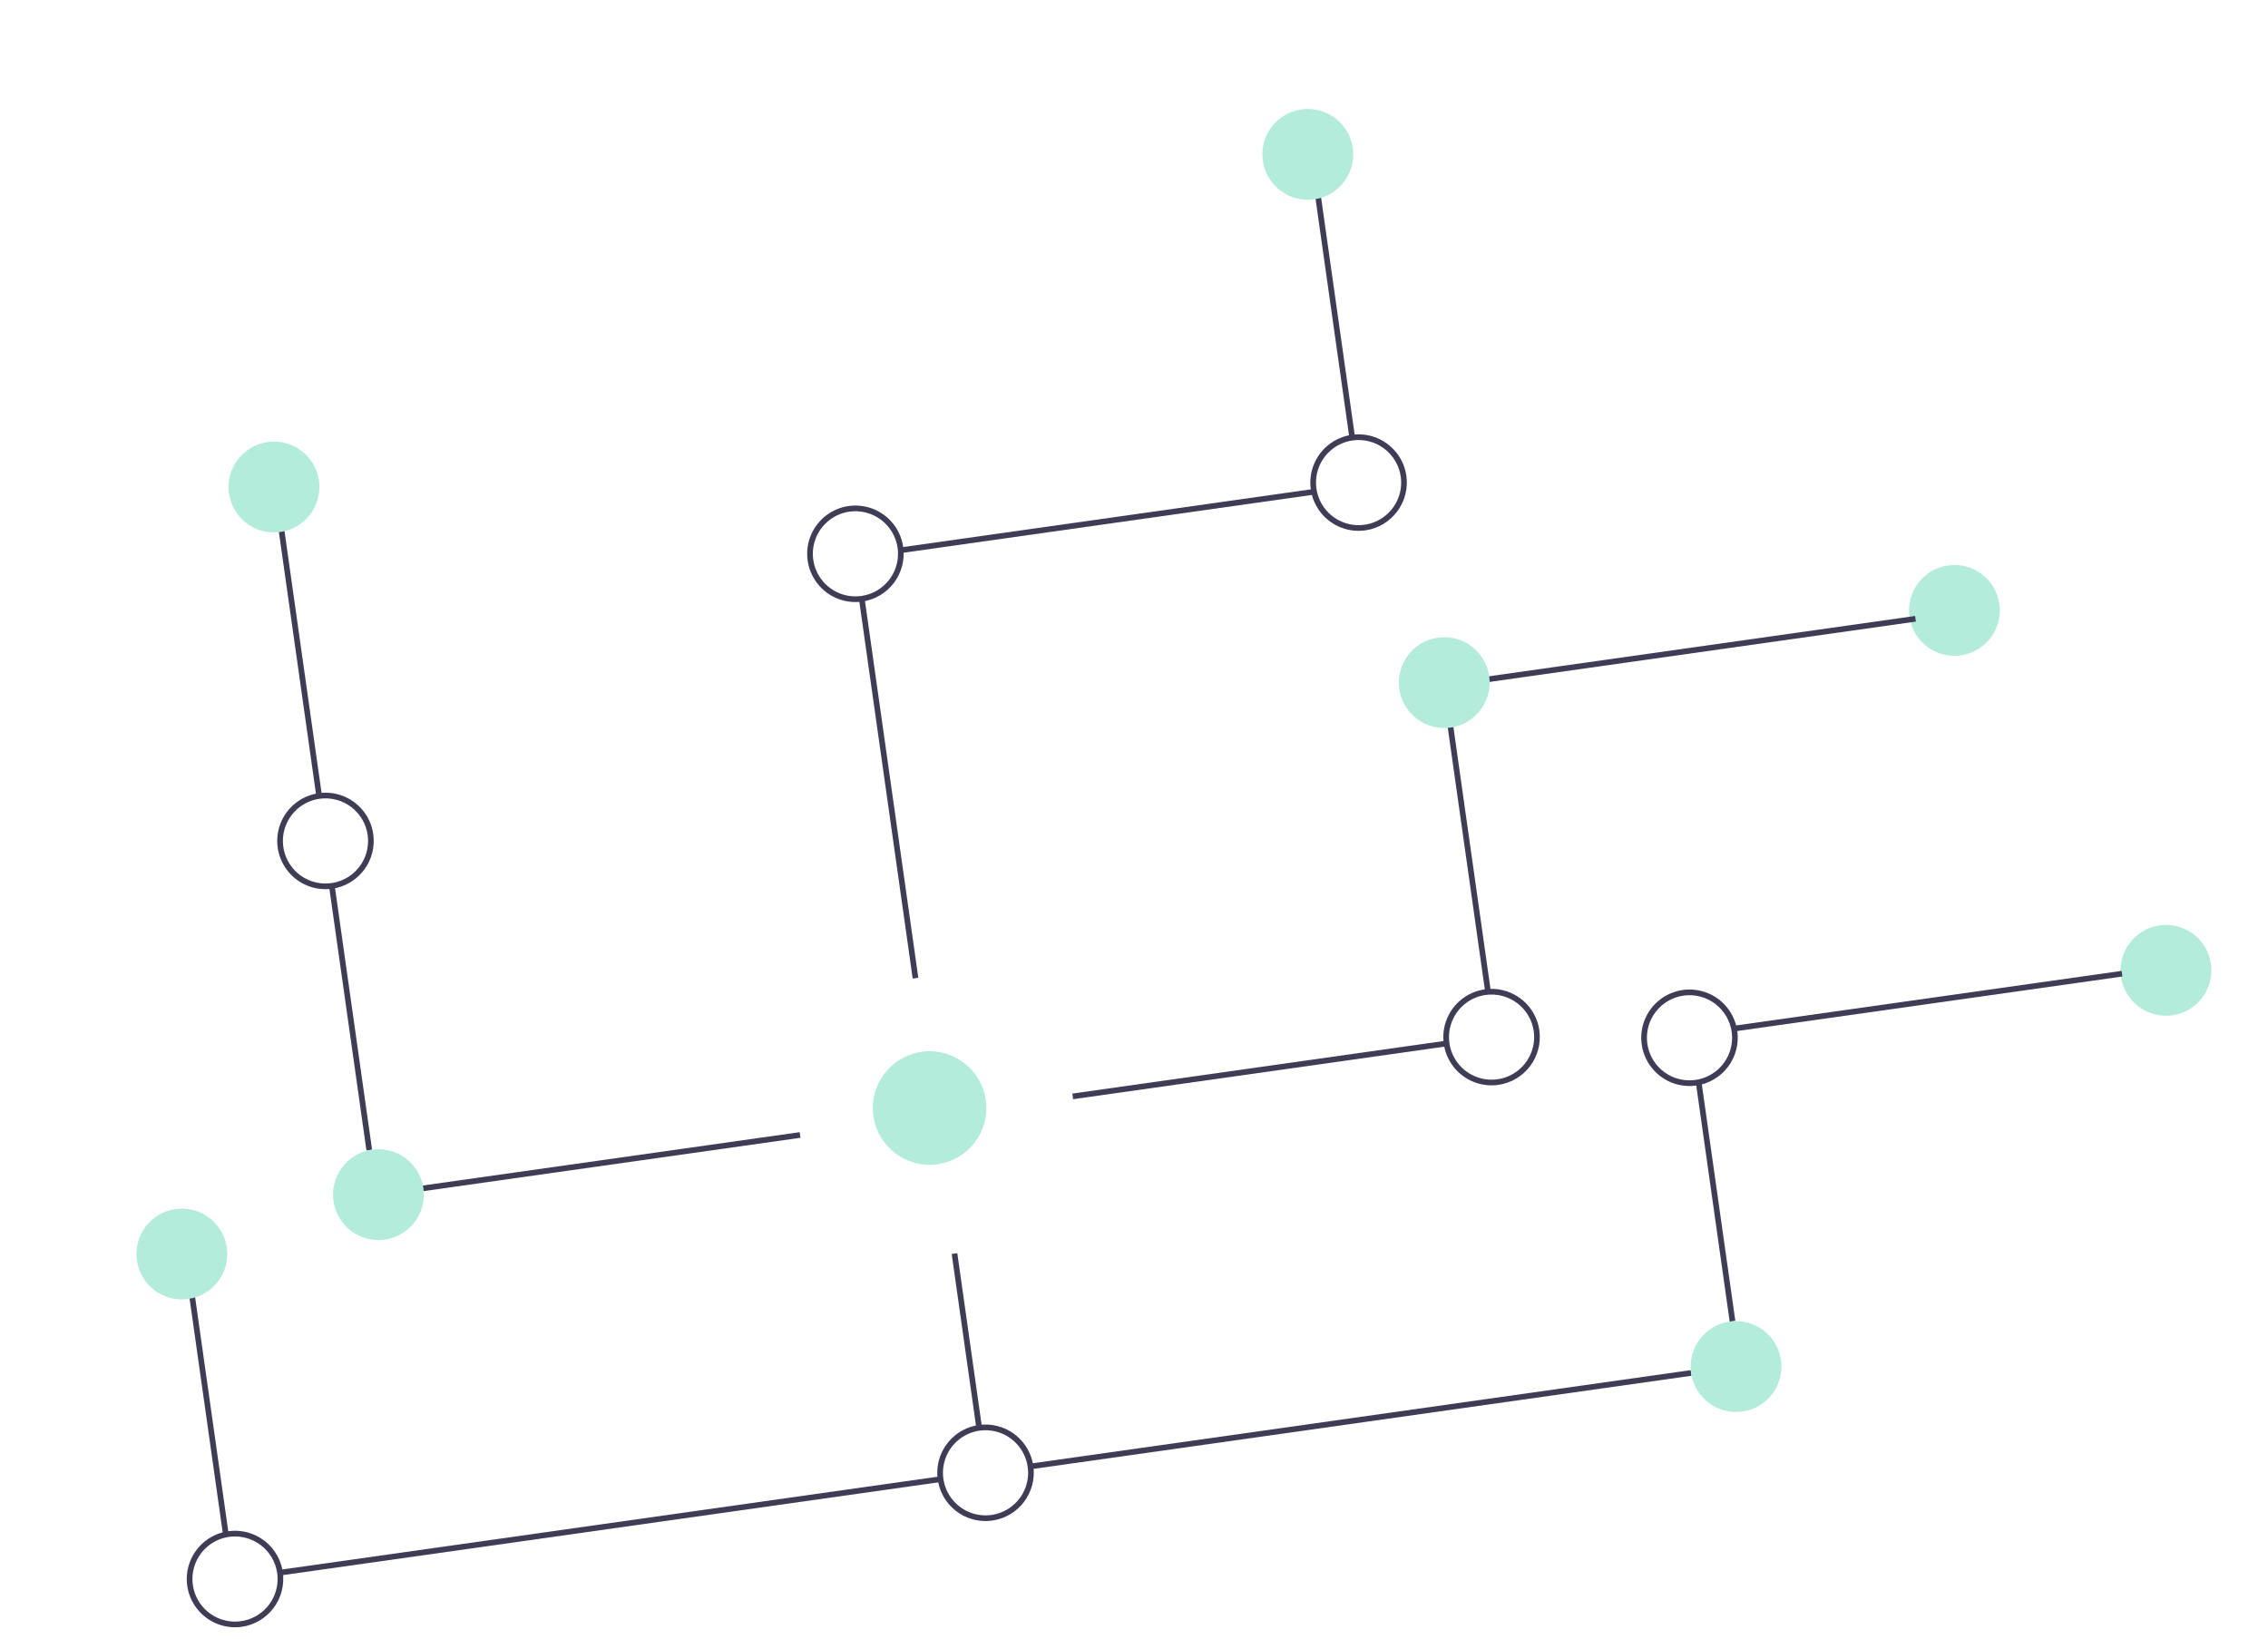 <?xml version="1.0" encoding="UTF-8"?> <svg xmlns="http://www.w3.org/2000/svg" width="433" height="313" viewBox="0 0 433 313" fill="none"> <path d="M53.335 94.494L52.262 94.646L60.39 152.068L61.463 151.916L53.335 94.494Z" fill="#3F3D56"></path> <path d="M63.883 169.009L62.81 169.161L69.962 219.687L71.035 219.535L63.883 169.009Z" fill="#3F3D56"></path> <path d="M152.673 216.19L69.491 227.965L69.643 229.038L152.825 217.263L152.673 216.19Z" fill="#3F3D56"></path> <path d="M37.196 247.316L36.123 247.468L42.58 293.084L43.653 292.932L37.196 247.316Z" fill="#3F3D56"></path> <path d="M179.493 281.915L53.379 299.766L53.531 300.839L179.645 282.988L179.493 281.915Z" fill="#3F3D56"></path> <path d="M251.025 29.287L249.952 29.439L257.625 83.641L258.698 83.489L251.025 29.287Z" fill="#3F3D56"></path> <path d="M250.791 93.367L171.884 104.536L172.036 105.61L250.942 94.441L250.791 93.367Z" fill="#3F3D56"></path> <path d="M165.067 114.26L163.994 114.412L174.249 186.86L175.323 186.708L165.067 114.26Z" fill="#3F3D56"></path> <path d="M63.434 169.702C61.629 169.957 59.789 169.672 58.147 168.882C56.505 168.092 55.134 166.832 54.208 165.263C53.281 163.694 52.841 161.885 52.942 160.066C53.044 158.246 53.683 156.497 54.778 155.041C55.873 153.584 57.376 152.485 59.096 151.883C60.816 151.28 62.675 151.201 64.44 151.656C66.205 152.11 67.795 153.078 69.01 154.436C70.225 155.795 71.01 157.483 71.265 159.287C71.605 161.707 70.971 164.162 69.503 166.114C68.035 168.067 65.852 169.357 63.434 169.702ZM61.003 152.529C59.41 152.754 57.921 153.447 56.722 154.519C55.524 155.591 54.67 156.994 54.269 158.551C53.868 160.108 53.938 161.749 54.469 163.267C55.001 164.784 55.971 166.11 57.256 167.077C58.541 168.043 60.084 168.607 61.689 168.696C63.295 168.786 64.891 168.397 66.275 167.58C67.66 166.762 68.771 165.553 69.468 164.104C70.165 162.655 70.417 161.031 70.192 159.439C69.887 157.305 68.749 155.379 67.026 154.084C65.303 152.788 63.137 152.229 61.003 152.529Z" fill="#3F3D56"></path> <path d="M46.16 310.641C44.356 310.897 42.516 310.611 40.874 309.821C39.232 309.031 37.861 307.772 36.934 306.203C36.008 304.633 35.567 302.824 35.669 301.005C35.77 299.185 36.409 297.437 37.505 295.98C38.6 294.524 40.102 293.425 41.822 292.822C43.542 292.22 45.402 292.141 47.167 292.595C48.932 293.05 50.522 294.017 51.737 295.376C52.952 296.734 53.736 298.422 53.992 300.227C54.331 302.646 53.698 305.101 52.229 307.053C50.761 309.006 48.578 310.296 46.16 310.641ZM43.729 293.468C42.137 293.694 40.648 294.386 39.449 295.458C38.25 296.53 37.397 297.933 36.995 299.49C36.594 301.048 36.664 302.689 37.196 304.206C37.727 305.724 38.697 307.05 39.982 308.016C41.267 308.982 42.81 309.546 44.416 309.636C46.021 309.725 47.617 309.337 49.002 308.519C50.387 307.702 51.498 306.492 52.195 305.043C52.892 303.594 53.144 301.971 52.919 300.379C52.614 298.245 51.475 296.319 49.753 295.023C48.03 293.728 45.864 293.169 43.729 293.468Z" fill="#3F3D56"></path> <path d="M73.466 236.708C78.208 236.037 81.508 231.648 80.837 226.906C80.165 222.164 75.777 218.864 71.035 219.535C66.293 220.206 62.992 224.595 63.664 229.337C64.335 234.079 68.723 237.379 73.466 236.708Z" fill="#B4ECDC"></path> <path d="M35.933 248.042C40.675 247.371 43.976 242.982 43.304 238.24C42.633 233.498 38.245 230.198 33.502 230.869C28.76 231.54 25.46 235.929 26.131 240.671C26.803 245.413 31.191 248.713 35.933 248.042Z" fill="#B4ECDC"></path> <path d="M53.521 101.584C58.263 100.913 61.564 96.525 60.892 91.782C60.221 87.04 55.833 83.74 51.09 84.411C46.348 85.082 43.048 89.471 43.719 94.213C44.391 98.955 48.779 102.255 53.521 101.584Z" fill="#B4ECDC"></path> <path d="M250.902 38.063C255.644 37.392 258.944 33.003 258.273 28.261C257.602 23.519 253.213 20.219 248.471 20.89C243.729 21.561 240.429 25.95 241.1 30.692C241.771 35.434 246.16 38.734 250.902 38.063Z" fill="#B4ECDC"></path> <path d="M374.352 125.144C379.094 124.472 382.395 120.084 381.723 115.342C381.052 110.6 376.664 107.299 371.921 107.971C367.179 108.642 363.879 113.03 364.55 117.773C365.222 122.515 369.61 125.815 374.352 125.144Z" fill="#B4ECDC"></path> <path d="M414.736 193.875C419.478 193.204 422.778 188.815 422.107 184.073C421.436 179.331 417.047 176.031 412.305 176.702C407.563 177.373 404.263 181.762 404.934 186.504C405.605 191.246 409.994 194.546 414.736 193.875Z" fill="#B4ECDC"></path> <path d="M365.624 117.621L276.539 130.231L276.691 131.304L365.776 118.694L365.624 117.621Z" fill="#3F3D56"></path> <path d="M277.472 138.775L276.398 138.927L283.55 189.453L284.624 189.301L277.472 138.775Z" fill="#3F3D56"></path> <path d="M276.104 198.718L204.729 208.822L204.88 209.895L276.256 199.792L276.104 198.718Z" fill="#3F3D56"></path> <path d="M405.048 185.393L330.989 195.876L331.141 196.949L405.2 186.466L405.048 185.393Z" fill="#3F3D56"></path> <path d="M324.844 206.599L323.771 206.751L330.227 252.367L331.301 252.215L324.844 206.599Z" fill="#3F3D56"></path> <path d="M322.78 261.632L196.666 279.484L196.818 280.557L322.932 262.705L322.78 261.632Z" fill="#3F3D56"></path> <path d="M182.767 239.301L181.693 239.453L186.403 272.725L187.476 272.573L182.767 239.301Z" fill="#3F3D56"></path> <path d="M276.946 138.932C281.688 138.26 284.988 133.872 284.317 129.13C283.646 124.387 279.257 121.087 274.515 121.759C269.773 122.43 266.473 126.818 267.144 131.56C267.815 136.303 272.204 139.603 276.946 138.932Z" fill="#B4ECDC"></path> <path d="M178.997 222.317C184.925 221.478 189.05 215.993 188.211 210.065C187.372 204.137 181.886 200.012 175.959 200.851C170.031 201.69 165.906 207.176 166.745 213.103C167.584 219.031 173.07 223.156 178.997 222.317Z" fill="#B4ECDC"></path> <path d="M260.668 101.275C258.863 101.53 257.024 101.245 255.382 100.455C253.739 99.665 252.368 98.405 251.442 96.836C250.515 95.267 250.075 93.458 250.177 91.638C250.278 89.819 250.917 88.07 252.012 86.614C253.108 85.157 254.61 84.058 256.33 83.456C258.05 82.853 259.91 82.774 261.675 83.229C263.439 83.683 265.03 84.651 266.245 86.01C267.459 87.368 268.244 89.056 268.5 90.86C268.839 93.279 268.205 95.735 266.737 97.687C265.269 99.639 263.086 100.93 260.668 101.275ZM258.237 84.102C256.645 84.327 255.155 85.02 253.957 86.092C252.758 87.163 251.904 88.567 251.503 90.124C251.102 91.681 251.172 93.322 251.704 94.84C252.235 96.357 253.205 97.683 254.49 98.65C255.775 99.616 257.318 100.18 258.924 100.269C260.529 100.359 262.125 99.97 263.51 99.153C264.894 98.335 266.006 97.126 266.703 95.677C267.4 94.228 267.652 92.604 267.426 91.012C267.122 88.878 265.983 86.953 264.261 85.657C262.538 84.361 260.372 83.802 258.237 84.102Z" fill="#3F3D56"></path> <path d="M164.606 114.873C162.802 115.128 160.962 114.843 159.32 114.052C157.678 113.262 156.307 112.003 155.38 110.434C154.454 108.864 154.014 107.056 154.115 105.236C154.217 103.417 154.855 101.668 155.951 100.211C157.046 98.755 158.549 97.656 160.269 97.053C161.988 96.451 163.848 96.372 165.613 96.826C167.378 97.281 168.968 98.249 170.183 99.607C171.398 100.965 172.183 102.654 172.438 104.458C172.778 106.877 172.144 109.332 170.676 111.285C169.207 113.237 167.025 114.527 164.606 114.873ZM162.175 97.7C160.583 97.925 159.094 98.617 157.895 99.689C156.697 100.761 155.843 102.164 155.442 103.722C155.041 105.279 155.11 106.92 155.642 108.437C156.174 109.955 157.143 111.281 158.429 112.247C159.714 113.214 161.257 113.777 162.862 113.867C164.468 113.956 166.064 113.568 167.448 112.75C168.833 111.933 169.944 110.723 170.641 109.274C171.338 107.825 171.59 106.202 171.365 104.61C171.06 102.476 169.922 100.55 168.199 99.254C166.476 97.959 164.31 97.4 162.175 97.7Z" fill="#3F3D56"></path> <path d="M323.847 207.288C322.042 207.543 320.203 207.258 318.56 206.468C316.918 205.678 315.547 204.418 314.621 202.849C313.694 201.28 313.254 199.471 313.355 197.651C313.457 195.832 314.096 194.083 315.191 192.627C316.286 191.17 317.789 190.071 319.509 189.469C321.229 188.866 323.089 188.787 324.853 189.242C326.618 189.696 328.209 190.664 329.423 192.022C330.638 193.381 331.423 195.069 331.678 196.873C332.018 199.292 331.384 201.748 329.916 203.7C328.448 205.652 326.265 206.943 323.847 207.288ZM321.416 190.115C319.824 190.34 318.334 191.033 317.135 192.105C315.937 193.176 315.083 194.58 314.682 196.137C314.281 197.694 314.351 199.335 314.882 200.853C315.414 202.37 316.384 203.696 317.669 204.662C318.954 205.629 320.497 206.193 322.102 206.282C323.708 206.372 325.304 205.983 326.688 205.166C328.073 204.348 329.184 203.138 329.881 201.689C330.579 200.24 330.83 198.617 330.605 197.025C330.301 194.891 329.162 192.965 327.439 191.67C325.717 190.374 323.55 189.815 321.416 190.115Z" fill="#3F3D56"></path> <path d="M332.658 269.54C337.4 268.869 340.7 264.48 340.029 259.738C339.358 254.996 334.969 251.696 330.227 252.367C325.485 253.038 322.185 257.427 322.856 262.169C323.527 266.911 327.916 270.211 332.658 269.54Z" fill="#B4ECDC"></path> <path d="M189.447 290.359C187.643 290.614 185.803 290.329 184.161 289.539C182.519 288.749 181.148 287.489 180.221 285.92C179.295 284.351 178.854 282.542 178.956 280.723C179.057 278.903 179.696 277.154 180.792 275.698C181.887 274.241 183.389 273.142 185.109 272.54C186.829 271.937 188.689 271.858 190.454 272.313C192.219 272.767 193.809 273.735 195.024 275.094C196.239 276.452 197.023 278.14 197.279 279.944C197.619 282.364 196.985 284.819 195.517 286.771C194.048 288.724 191.866 290.014 189.447 290.359ZM187.016 273.186C185.424 273.411 183.935 274.104 182.736 275.176C181.537 276.248 180.684 277.651 180.283 279.208C179.882 280.765 179.951 282.406 180.483 283.924C181.015 285.441 181.984 286.767 183.269 287.734C184.555 288.7 186.097 289.264 187.703 289.353C189.308 289.443 190.904 289.054 192.289 288.237C193.674 287.419 194.785 286.21 195.482 284.761C196.179 283.312 196.431 281.688 196.206 280.096C195.901 277.962 194.763 276.037 193.04 274.741C191.317 273.445 189.151 272.886 187.016 273.186Z" fill="#3F3D56"></path> <path d="M286.057 207.163C284.253 207.418 282.413 207.133 280.771 206.343C279.129 205.553 277.758 204.293 276.832 202.724C275.905 201.155 275.465 199.346 275.566 197.526C275.668 195.707 276.307 193.958 277.402 192.502C278.497 191.045 280 189.946 281.72 189.344C283.44 188.741 285.3 188.662 287.064 189.117C288.829 189.571 290.419 190.539 291.634 191.897C292.849 193.256 293.634 194.944 293.889 196.748C294.229 199.167 293.595 201.622 292.127 203.575C290.659 205.527 288.476 206.818 286.057 207.163ZM283.627 189.99C282.035 190.215 280.545 190.908 279.346 191.979C278.148 193.051 277.294 194.455 276.893 196.012C276.492 197.569 276.562 199.21 277.093 200.728C277.625 202.245 278.595 203.571 279.88 204.537C281.165 205.504 282.708 206.067 284.313 206.157C285.919 206.247 287.515 205.858 288.899 205.041C290.284 204.223 291.395 203.013 292.092 201.564C292.789 200.115 293.041 198.492 292.816 196.9C292.511 194.766 291.373 192.84 289.65 191.545C287.927 190.249 285.761 189.69 283.627 189.99Z" fill="#3F3D56"></path> </svg> 